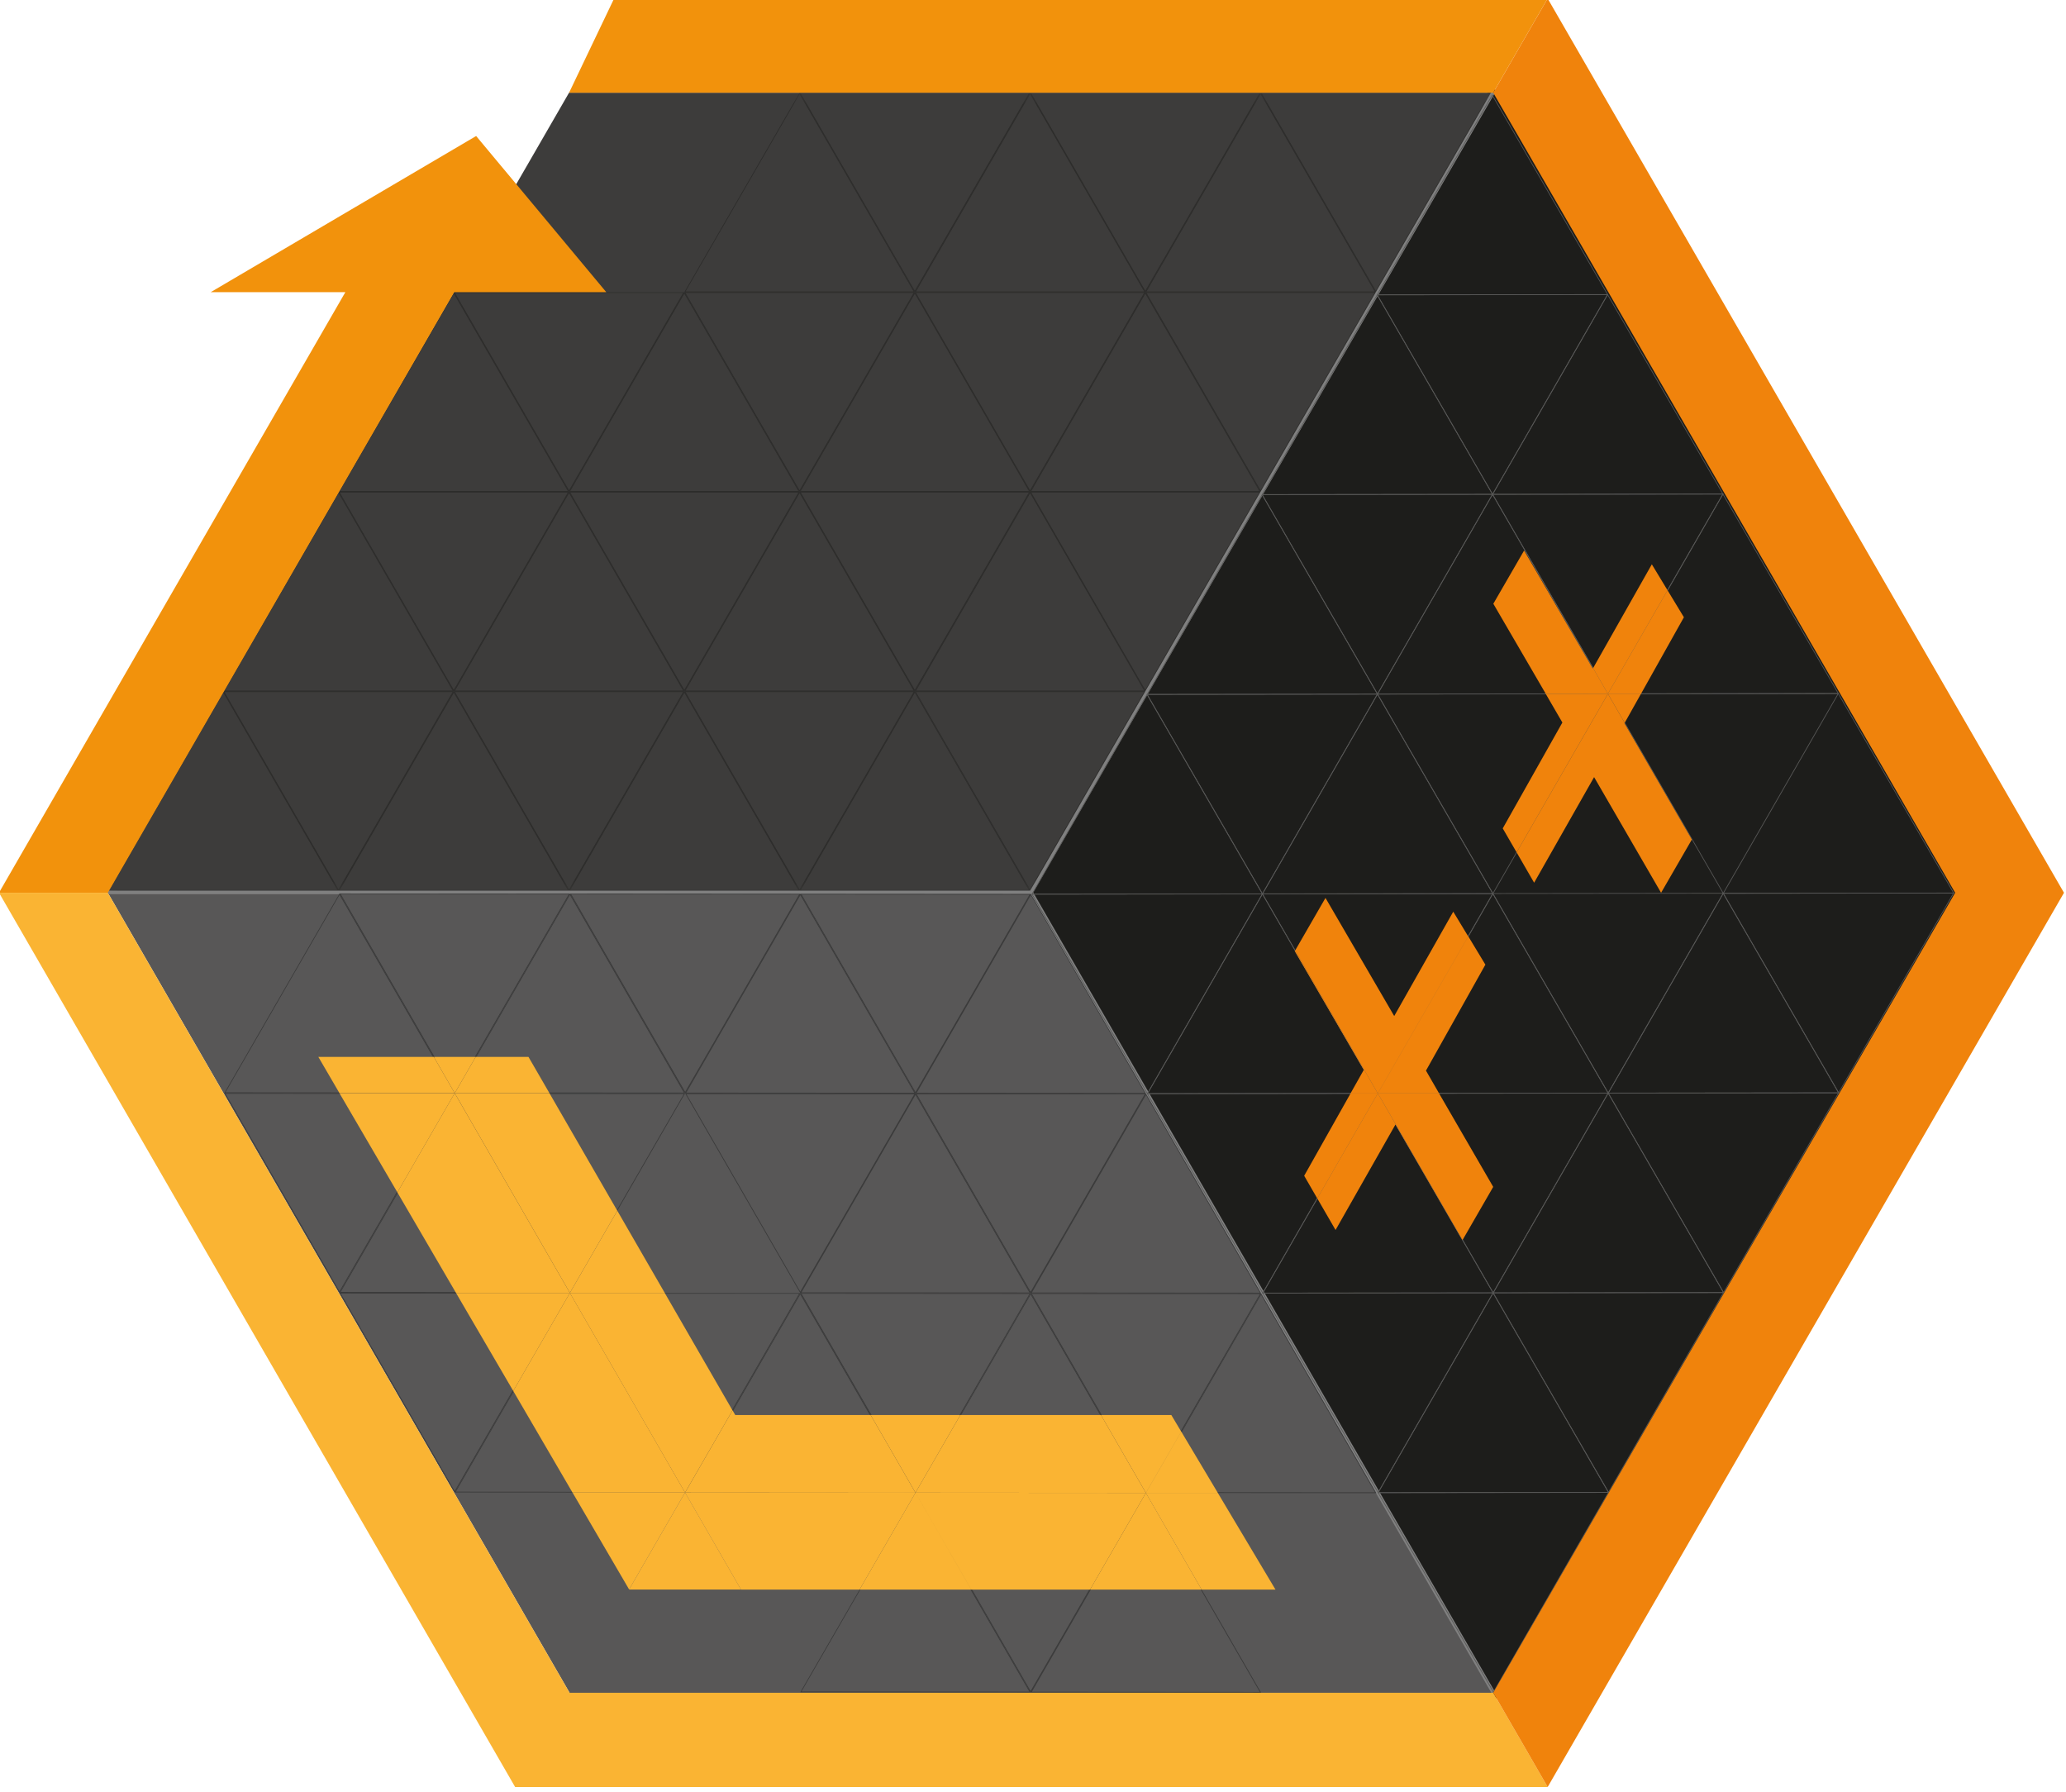 <svg xmlns="http://www.w3.org/2000/svg" xmlns:xlink="http://www.w3.org/1999/xlink" fill="none" viewBox="0 0 128 111">
  <defs>
    <path id="c" fill="#fff" d="M92.38 5.73H6.694v49.45H92.38V5.73Z"/>
  </defs>
  <g clip-path="url(#a)">
    <path fill="#1D1D1B" d="m63.572 55.412 28.986 50.021 29.106-50.095L92.457 5.239 63.572 55.412Z"/>
    <path fill="#585757" d="M92.514 104.856 63.903 55.3H6.68l28.608 49.556h57.226Z"/>
    <path fill="#3D3C3B" d="M63.903 55.297H6.649L35.257 5.741h57.26L63.9 55.297h.004Z"/>
    <path fill="gray" d="M64.013 55.275 92.615 5.763l-.196-.112-28.6 49.513H6.672v.225h57.145l28.598 49.499.195-.111-28.598-49.499v-.003Z"/>
    <mask id="b" width="379" height="268" x="-133" y="-98" maskUnits="userSpaceOnUse" style="mask-type:luminance">
      <path fill="#fff" d="M245.396-97.685h-378.112V169.67h378.112V-97.685Z"/>
    </mask>
    <g mask="url(#b)">
      <mask id="d" width="87" height="51" x="6" y="5" maskUnits="userSpaceOnUse" style="mask-type:luminance">
        <use xlink:href="#c"/>
      </mask>
      <g mask="url(#d)">
        <path fill="#1D1D1B" d="m13.835 42.823-7.14 12.359h14.281l-7.14-12.359Zm0 .088L20.9 55.135H6.772l7.063-12.224Z" opacity=".5"/>
      </g>
      <mask id="e" width="87" height="51" x="6" y="5" maskUnits="userSpaceOnUse" style="mask-type:luminance">
        <use xlink:href="#c"/>
      </mask>
      <g mask="url(#e)">
        <path fill="#1D1D1B" d="m28.115 42.823-7.141 12.359h14.282l-7.141-12.359Zm0 .088 7.063 12.224H21.055l7.063-12.224h-.003Z" opacity=".5"/>
      </g>
      <mask id="f" width="87" height="51" x="6" y="5" maskUnits="userSpaceOnUse" style="mask-type:luminance">
        <use xlink:href="#c"/>
      </mask>
      <g mask="url(#f)">
        <path fill="#1D1D1B" d="m42.397 42.823-7.141 12.359h14.282l-7.141-12.359Zm0 .088 7.064 12.224H35.333l7.064-12.224Z" opacity=".5"/>
      </g>
      <mask id="g" width="87" height="51" x="6" y="5" maskUnits="userSpaceOnUse" style="mask-type:luminance">
        <use xlink:href="#c"/>
      </mask>
      <g mask="url(#g)">
        <path fill="#1D1D1B" d="m56.678 42.823-7.14 12.359h14.278l-7.141-12.359h.003Zm0 .088 7.064 12.224H49.615l7.063-12.224Z" opacity=".5"/>
      </g>
      <mask id="h" width="87" height="51" x="6" y="5" maskUnits="userSpaceOnUse" style="mask-type:luminance">
        <use xlink:href="#c"/>
      </mask>
      <g mask="url(#h)">
        <path fill="#1D1D1B" d="M70.96 42.823H56.68l7.14 12.359 7.142-12.359Zm-.08.044-7.064 12.224-7.063-12.224H70.88Z" opacity=".5"/>
      </g>
      <mask id="i" width="87" height="51" x="6" y="5" maskUnits="userSpaceOnUse" style="mask-type:luminance">
        <use xlink:href="#c"/>
      </mask>
      <g mask="url(#i)">
        <path fill="#1D1D1B" d="M56.679 42.823H42.397l7.14 12.359 7.142-12.359Zm-.078.044-7.063 12.224-7.064-12.224h14.127Z" opacity=".5"/>
      </g>
      <mask id="j" width="87" height="51" x="6" y="5" maskUnits="userSpaceOnUse" style="mask-type:luminance">
        <use xlink:href="#c"/>
      </mask>
      <g mask="url(#j)">
        <path fill="#1D1D1B" d="M42.396 42.823H28.114l7.141 12.359 7.141-12.359Zm-.077.044-7.064 12.224-7.063-12.224h14.127Z" opacity=".5"/>
      </g>
      <mask id="k" width="87" height="51" x="6" y="5" maskUnits="userSpaceOnUse" style="mask-type:luminance">
        <use xlink:href="#c"/>
      </mask>
      <g mask="url(#k)">
        <path fill="#1D1D1B" d="M28.115 42.823H13.833l7.141 12.359 7.141-12.359Zm-.077.044-7.064 12.224-7.063-12.224h14.127Z" opacity=".5"/>
      </g>
      <mask id="l" width="87" height="51" x="6" y="5" maskUnits="userSpaceOnUse" style="mask-type:luminance">
        <use xlink:href="#c"/>
      </mask>
      <g mask="url(#l)">
        <path fill="#1D1D1B" d="m20.977 30.46-7.141 12.359h14.279L20.974 30.46h.003Zm0 .09 7.064 12.225H13.913l7.064-12.224Z" opacity=".5"/>
      </g>
      <mask id="m" width="87" height="51" x="6" y="5" maskUnits="userSpaceOnUse" style="mask-type:luminance">
        <use xlink:href="#c"/>
      </mask>
      <g mask="url(#m)">
        <path fill="#1D1D1B" d="m35.255 30.46-7.14 12.359h14.281l-7.14-12.359Zm0 .09 7.064 12.225H28.192l7.063-12.224Z" opacity=".5"/>
      </g>
      <mask id="n" width="87" height="51" x="6" y="5" maskUnits="userSpaceOnUse" style="mask-type:luminance">
        <use xlink:href="#c"/>
      </mask>
      <g mask="url(#n)">
        <path fill="#1D1D1B" d="m49.538 30.46-7.141 12.359h14.282L49.537 30.46Zm0 .09L56.6 42.776H42.474l7.064-12.224Z" opacity=".5"/>
      </g>
      <mask id="o" width="87" height="51" x="6" y="5" maskUnits="userSpaceOnUse" style="mask-type:luminance">
        <use xlink:href="#c"/>
      </mask>
      <g mask="url(#o)">
        <path fill="#1D1D1B" d="m63.82 30.46-7.141 12.359H70.96L63.82 30.46Zm0 .09 7.063 12.225H56.76l7.063-12.224h-.003Z" opacity=".5"/>
      </g>
      <mask id="p" width="87" height="51" x="6" y="5" maskUnits="userSpaceOnUse" style="mask-type:luminance">
        <use xlink:href="#c"/>
      </mask>
      <g mask="url(#p)">
        <path fill="#1D1D1B" d="M78.099 30.46H63.816l7.141 12.359L78.1 30.46Zm-.078.047-7.064 12.224-7.063-12.224H78.02Z" opacity=".5"/>
      </g>
      <mask id="q" width="87" height="51" x="6" y="5" maskUnits="userSpaceOnUse" style="mask-type:luminance">
        <use xlink:href="#c"/>
      </mask>
      <g mask="url(#q)">
        <path fill="#1D1D1B" d="M63.82 30.46H49.536l7.141 12.359L63.82 30.46Zm-.078.047-7.064 12.224-7.063-12.224h14.127Z" opacity=".5"/>
      </g>
      <mask id="r" width="87" height="51" x="6" y="5" maskUnits="userSpaceOnUse" style="mask-type:luminance">
        <use xlink:href="#c"/>
      </mask>
      <g mask="url(#r)">
        <path fill="#1D1D1B" d="M49.538 30.46H35.256l7.14 12.359 7.142-12.359Zm-.077.047-7.064 12.224-7.064-12.224h14.128Z" opacity=".5"/>
      </g>
      <mask id="s" width="87" height="51" x="6" y="5" maskUnits="userSpaceOnUse" style="mask-type:luminance">
        <use xlink:href="#c"/>
      </mask>
      <g mask="url(#s)">
        <path fill="#1D1D1B" d="M35.256 30.46H20.974l7.14 12.359 7.142-12.359Zm-.078.047-7.063 12.224-7.064-12.224h14.127Z" opacity=".5"/>
      </g>
      <mask id="t" width="87" height="51" x="6" y="5" maskUnits="userSpaceOnUse" style="mask-type:luminance">
        <use xlink:href="#c"/>
      </mask>
      <g mask="url(#t)">
        <path fill="#1D1D1B" d="m28.115 18.102-7.141 12.36h14.282l-7.141-12.36Zm0 .088 7.063 12.224H21.051l7.064-12.224Z" opacity=".5"/>
      </g>
      <mask id="u" width="87" height="51" x="6" y="5" maskUnits="userSpaceOnUse" style="mask-type:luminance">
        <use xlink:href="#c"/>
      </mask>
      <g mask="url(#u)">
        <path fill="#1D1D1B" d="m42.397 18.102-7.141 12.36h14.279l-7.141-12.36h.003Zm0 .088 7.064 12.224H35.333l7.064-12.224Z" opacity=".5"/>
      </g>
      <mask id="v" width="87" height="51" x="6" y="5" maskUnits="userSpaceOnUse" style="mask-type:luminance">
        <use xlink:href="#c"/>
      </mask>
      <g mask="url(#v)">
        <path fill="#1D1D1B" d="m56.678 18.102-7.14 12.36h14.281l-7.14-12.36Zm0 .088 7.064 12.224H49.615l7.063-12.224Z" opacity=".5"/>
      </g>
      <mask id="w" width="87" height="51" x="6" y="5" maskUnits="userSpaceOnUse" style="mask-type:luminance">
        <use xlink:href="#c"/>
      </mask>
      <g mask="url(#w)">
        <path fill="#1D1D1B" d="m70.957 18.102-7.14 12.36h14.281l-7.14-12.36Zm0 .088 7.064 12.224H63.897l7.064-12.224h-.004Z" opacity=".5"/>
      </g>
      <mask id="x" width="87" height="51" x="6" y="5" maskUnits="userSpaceOnUse" style="mask-type:luminance">
        <use xlink:href="#c"/>
      </mask>
      <g mask="url(#x)">
        <path fill="#1D1D1B" d="M85.24 18.102H70.958l7.141 12.36 7.141-12.36Zm-.077.044L78.099 30.37l-7.063-12.224h14.127Z" opacity=".5"/>
      </g>
      <mask id="y" width="87" height="51" x="6" y="5" maskUnits="userSpaceOnUse" style="mask-type:luminance">
        <use xlink:href="#c"/>
      </mask>
      <g mask="url(#y)">
        <path fill="#1D1D1B" d="M70.958 18.102H56.676l7.14 12.36 7.142-12.36Zm-.078.044L63.817 30.37l-7.064-12.224H70.88Z" opacity=".5"/>
      </g>
      <mask id="z" width="87" height="51" x="6" y="5" maskUnits="userSpaceOnUse" style="mask-type:luminance">
        <use xlink:href="#c"/>
      </mask>
      <g mask="url(#z)">
        <path fill="#1D1D1B" d="M56.679 18.102H42.397l7.14 12.36 7.142-12.36Zm-.078.044L49.538 30.37l-7.064-12.224h14.127Z" opacity=".5"/>
      </g>
      <mask id="A" width="87" height="51" x="6" y="5" maskUnits="userSpaceOnUse" style="mask-type:luminance">
        <use xlink:href="#c"/>
      </mask>
      <g mask="url(#A)">
        <path fill="#1D1D1B" d="M42.397 18.102H28.114l7.141 12.36 7.142-12.36Zm-.078.044L35.255 30.37l-7.063-12.224h14.127Z" opacity=".5"/>
      </g>
      <mask id="B" width="87" height="51" x="6" y="5" maskUnits="userSpaceOnUse" style="mask-type:luminance">
        <use xlink:href="#c"/>
      </mask>
      <g mask="url(#B)" opacity=".5">
        <path fill="#1D1D1B" d="M28.114 18.102h14.283-14.283Z"/>
        <path stroke="#3A3A3A" stroke-linejoin="round" stroke-width=".044" d="M28.114 18.102h14.283"/>
      </g>
      <mask id="C" width="87" height="51" x="6" y="5" maskUnits="userSpaceOnUse" style="mask-type:luminance">
        <use xlink:href="#c"/>
      </mask>
      <g mask="url(#C)">
        <path fill="#1D1D1B" d="m49.538 5.74-7.141 12.358h14.278l-7.14-12.359h.003Zm0 .09L56.6 18.054H42.474L49.538 5.83Z" opacity=".5"/>
      </g>
      <mask id="D" width="87" height="51" x="6" y="5" maskUnits="userSpaceOnUse" style="mask-type:luminance">
        <use xlink:href="#c"/>
      </mask>
      <g mask="url(#D)">
        <path fill="#1D1D1B" d="m63.82 5.74-7.141 12.358H70.96L63.82 5.739Zm0 .09 7.063 12.224H56.756L63.82 5.83Z" opacity=".5"/>
      </g>
      <mask id="E" width="87" height="51" x="6" y="5" maskUnits="userSpaceOnUse" style="mask-type:luminance">
        <use xlink:href="#c"/>
      </mask>
      <g mask="url(#E)">
        <path fill="#1D1D1B" d="m78.1 5.74-7.142 12.358H85.24L78.1 5.739Zm0 .09 7.063 12.224H71.036L78.099 5.83Z" opacity=".5"/>
      </g>
      <mask id="F" width="87" height="51" x="6" y="5" maskUnits="userSpaceOnUse" style="mask-type:luminance">
        <use xlink:href="#c"/>
      </mask>
      <g mask="url(#F)">
        <path fill="#1D1D1B" d="M92.38 5.74H78.1l7.14 12.358 7.142-12.359Zm-.077.046L85.24 18.01 78.176 5.786h14.127Z" opacity=".5"/>
      </g>
      <mask id="G" width="87" height="51" x="6" y="5" maskUnits="userSpaceOnUse" style="mask-type:luminance">
        <use xlink:href="#c"/>
      </mask>
      <g mask="url(#G)">
        <path fill="#1D1D1B" d="M78.099 5.74H63.816l7.141 12.358L78.1 5.739Zm-.078.046L70.957 18.01 63.894 5.786H78.02Z" opacity=".5"/>
      </g>
      <mask id="H" width="87" height="51" x="6" y="5" maskUnits="userSpaceOnUse" style="mask-type:luminance">
        <use xlink:href="#c"/>
      </mask>
      <g mask="url(#H)">
        <path fill="#1D1D1B" d="M63.82 5.74H49.536l7.141 12.358L63.82 5.739Zm-.082.046L56.675 18.01 49.61 5.786h14.127Z" opacity=".5"/>
      </g>
    </g>
    <path stroke="#575756" stroke-miterlimit="13.33" stroke-width=".044" d="M99.6 18.245 92.454 5.89l-7.128 12.375 14.276-.017v-.003ZM92.473 30.62l-7.148-12.355-7.128 12.375 14.276-.017v-.003Zm-7.128 12.377-7.148-12.355-7.128 12.375L85.345 43v-.003Zm-7.131 12.375-7.148-12.355-7.128 12.375 14.276-.017v-.003Z"/>
    <path stroke="#575756" stroke-miterlimit="13.33" stroke-width=".044" d="m63.941 55.388 7.148 12.356 7.128-12.376-14.276.017v.003Z"/>
    <path stroke="#575756" stroke-miterlimit="13.33" stroke-width=".044" d="m71.07 43.013 7.147 12.356 7.128-12.376-14.275.017v.003Zm7.127-12.377 7.148 12.356 7.128-12.376-14.276.017v.003Z"/>
    <path stroke="#575756" stroke-miterlimit="13.33" stroke-width=".044" d="m85.325 18.265 7.148 12.356 7.128-12.376-14.276.017v.003Z"/>
    <path stroke="#575756" stroke-miterlimit="13.33" stroke-width=".044" d="m106.744 30.602-7.145-12.355-7.127 12.376 14.275-.017-.003-.004Zm-7.127 12.373L92.47 30.62l-7.127 12.376 14.275-.017v-.004ZM92.49 55.352l-7.15-12.355-7.127 12.376 14.275-.017v-.004Z"/>
    <path stroke="#575756" stroke-miterlimit="13.33" stroke-width=".044" d="m85.361 67.727-7.148-12.355-7.127 12.376 14.275-.017v-.004Z"/>
    <path stroke="#575756" stroke-miterlimit="13.33" stroke-width=".044" d="m71.086 67.744 7.148 12.355 7.127-12.375-14.275.016v.004Z"/>
    <path stroke="#575756" stroke-miterlimit="13.33" stroke-width=".044" d="m78.214 55.37 7.148 12.356 7.127-12.375-14.275.016v.004Zm7.131-12.374 7.148 12.355 7.127-12.375-14.275.016v.004Zm7.127-12.376 7.148 12.356 7.127-12.375-14.275.016v.004Z"/>
    <path stroke="#575756" stroke-miterlimit="13.33" stroke-width=".044" d="m113.893 42.958-7.148-12.355-7.128 12.375 14.276-.017v-.003ZM99.637 67.71l-7.148-12.355-7.127 12.375 14.275-.017v-.003Z"/>
    <path stroke="#575756" stroke-miterlimit="13.33" stroke-width=".044" d="m92.51 80.081-7.148-12.355L78.234 80.1l14.276-.017v-.003Z"/>
    <path stroke="#575756" stroke-miterlimit="13.33" stroke-width=".044" d="m78.234 80.101 7.148 12.356L92.51 80.08l-14.276.017v.003Z"/>
    <path stroke="#575756" stroke-miterlimit="13.33" stroke-width=".044" d="m85.361 67.726 7.148 12.356 7.128-12.376-14.276.017v.003Z"/>
    <path stroke="#575756" stroke-miterlimit="13.33" stroke-width=".044" d="m92.49 55.351 7.147 12.356 7.128-12.376-14.276.017v.003Z"/>
    <path stroke="#575756" stroke-miterlimit="13.33" stroke-width=".044" d="m99.617 42.976 7.148 12.356 7.128-12.376-14.276.017v.003Zm21.423 12.339-7.148-12.355-7.127 12.376 14.275-.017v-.004Z"/>
    <path stroke="#575756" stroke-miterlimit="13.33" stroke-width=".044" d="m113.913 67.69-7.148-12.355-7.127 12.375 14.275-.016v-.004Zm-7.128 12.375L99.637 67.71 92.51 80.086l14.275-.017v-.004Zm-7.132 12.377-7.148-12.355-7.127 12.376 14.275-.017v-.004Z"/>
    <path stroke="#575756" stroke-miterlimit="13.33" stroke-width=".044" d="m85.382 92.459 7.148 12.355 7.127-12.375-14.275.016v.004Zm7.128-12.377 7.147 12.355 7.128-12.376-14.275.017v.004Z"/>
    <path stroke="#575756" stroke-miterlimit="13.33" stroke-width=".044" d="m99.638 67.71 7.147 12.356 7.128-12.376-14.275.017v.004Z"/>
    <path stroke="#575756" stroke-miterlimit="13.33" stroke-width=".044" d="m106.765 55.336 7.147 12.355 7.128-12.376-14.275.017v.004Z"/>
    <path fill="#3A3A3A" d="m78.13 80.116-7.137 12.362 14.276.01-7.135-12.372h-.003Zm0 .088 7.058 12.234-14.12-.01 7.06-12.228.003.004ZM63.861 55.372l-7.137 12.362 14.275.01-7.134-12.372h-.004Zm0 .091 7.057 12.238-14.12-.01 7.06-12.228h.003Zm-14.275-.099 7.135 12.373 7.137-12.363-14.275-.01h.003Zm.078.044 14.117.01-7.06 12.227-7.057-12.237Z"/>
    <path fill="#3A3A3A" d="m70.993 92.474-7.137 12.362 14.275.01-7.135-12.372h-.003Zm0 .09 7.057 12.238-14.12-.01 7.06-12.227h.003Zm-21.406-37.2-7.138 12.362 14.276.01-7.135-12.372h-.003Zm0 .088 7.057 12.237-14.12-.01 7.06-12.227h.003Zm-14.276-.1 7.134 12.373 7.138-12.362-14.275-.01h.003Zm.078.044 14.12.01-7.06 12.228-7.057-12.238h-.004Zm21.328 37.068 7.135 12.372 7.137-12.362-14.275-.01h.003Zm.078.047 14.117.01-7.06 12.227-7.057-12.237Z"/>
    <path fill="#3A3A3A" d="m56.718 92.464-7.138 12.362 14.275.01-7.134-12.372h-.003Zm0 .09 7.057 12.235-14.12-.01 7.06-12.228.003.004ZM35.31 55.352l-7.137 12.363 14.275.01-7.134-12.372h-.004Zm0 .088 7.057 12.238-14.12-.01 7.06-12.228h.003Z"/>
    <path fill="#3A3A3A" d="m21.037 55.345 7.134 12.372 7.138-12.362-14.276-.01h.004Zm.077.044 14.117.01-7.06 12.227-7.057-12.238Z"/>
    <path fill="#3A3A3A" d="m21.035 55.345-7.137 12.362 14.275.01-7.134-12.372h-.004Zm0 .09 7.057 12.238-14.12-.01 7.06-12.227h.003Z"/>
    <path fill="#3A3A3A" d="m13.898 67.706 7.134 12.372 7.138-12.362-14.276-.01h.004Zm.077.044 14.117.01-7.06 12.227-7.057-12.237Z"/>
    <path fill="#F2920C" d="M92.513 5.744H35.257l2.792-5.84h57.836l-3.372 5.84ZM6.68 55.3l21.46-37.201h9.424L29.5 8.425l-16.448 9.674h8.344l-21.46 37.2h6.743Z"/>
    <path fill="#FAB433" d="M95.885 110.693h-63.97L-.06 55.3h6.74l28.609 49.553h57.226l3.371 5.837v.003Z"/>
    <path fill="#F0830C" d="m95.885 110.695 31.99-55.394L95.885-.093l-3.371 5.838L121.132 55.3l-28.618 49.553 3.371 5.837v.004Z"/>
    <path fill="#3A3A3A" d="m70.996 67.743-7.138 12.362 14.276.01-7.135-12.372h-.003Zm0 .091 7.057 12.238-14.12-.01 7.06-12.228h.003Zm-14.276-.101 7.135 12.373 7.137-12.362-14.275-.01h.003Zm.078.044 14.117.01-7.06 12.228-7.057-12.238Z"/>
    <path fill="#3A3A3A" d="m63.859 80.105 7.134 12.372 7.138-12.362-14.276-.01h.004Zm.077.043 14.117.01-7.06 12.228-7.057-12.238Z"/>
    <path fill="#3A3A3A" d="m63.858 80.105-7.137 12.362 14.275.01-7.134-12.373h-.004Zm0 .087 7.057 12.234-14.12-.01 7.06-12.227.003.003Z"/>
    <path fill="#3A3A3A" d="m56.72 67.733-7.137 12.362 14.275.01-7.134-12.372h-.003Zm0 .091 7.058 12.238-14.12-.01 7.06-12.228h.003Zm-14.274-.1 7.134 12.372 7.138-12.362-14.276-.01h.004Zm.077.047 14.12.01-7.06 12.227-7.056-12.237h-.004Z"/>
    <path fill="#3A3A3A" d="m49.583 80.095 7.135 12.372 7.137-12.362-14.275-.01h.003Zm.078.043 14.12.01-7.06 12.228-7.057-12.238h-.003Z"/>
    <path fill="#3A3A3A" d="m49.583 80.095-7.138 12.362 14.276.01-7.135-12.372h-.003Zm0 .09L56.64 92.42l-14.12-.01 7.06-12.228.003.004Zm-21.41-12.469 7.135 12.372 7.137-12.362-14.275-.01h.003Zm.078.044 14.117.01-7.06 12.227L28.25 67.76Z"/>
    <path fill="#3A3A3A" d="m35.307 80.085 7.134 12.372 7.138-12.362-14.275-.01h.003Zm.078.044 14.12.01-7.06 12.227-7.057-12.237h-.003Z"/>
    <path fill="#3A3A3A" d="M35.308 80.085 28.17 92.447l14.275.01-7.134-12.372h-.003Zm0 .09 7.056 12.235-14.12-.01 7.06-12.228.004.004Z"/>
    <path fill="#3A3A3A" d="m28.174 67.716-7.138 12.362 14.276.01-7.135-12.372h-.003Zm0 .087 7.057 12.234-14.12-.01L28.17 67.8l.003.003Z"/>
    <path fill="#3A3A3A" d="m21.033 80.075 7.134 12.372 7.138-12.362-14.276-.01h.004Zm.077.047 14.117.01-7.06 12.228-7.057-12.238Z"/>
    <path fill="#FAB433" d="M70.993 92.472h4.457l-2.264-3.793-2.19 3.793h-.003Zm-2.783-4.821 2.783 4.82 2.19-3.792-.613-1.028h-4.36Zm6.24 10.814h4.574l-3.574-5.99h-4.457l3.456 5.99Z"/>
    <path fill="#FAB433" d="M67.534 98.464h6.916l-3.456-5.992-3.46 5.992Zm-8.037-10.813-2.78 4.81 14.276.01-2.782-4.82h-8.714Z"/>
    <path fill="#FAB433" d="m53.942 87.651 2.776 4.81 2.779-4.81h-5.555Zm6.238 10.815h7.354l3.46-5.992-14.276-.01 3.46 5.999.003.003Zm-6.928-.001h6.925l-3.459-6-3.466 6Z"/>
    <path fill="#FAB433" d="m42.443 92.455 14.276.01-2.776-4.813h-8.39l-.169-.29-2.94 5.093Zm-7.134-12.372h5.874l-2.937-5.086-2.937 5.086ZM29.47 65.468l-1.296 2.246h5.868l-1.3-2.246h-3.275.004Z"/>
    <path fill="#FAB433" d="m26.877 65.468 1.297 2.246 1.297-2.246h-2.594Zm8.431 14.615 2.937-5.086-4.203-7.28h-5.868l7.134 12.366Zm7.134 12.373 2.941-5.093-4.2-7.276h-5.878l7.134 12.365.003.004Zm3.468 6.009h7.343l3.466-5.999-14.276-.01 3.467 6.01Z"/>
    <path fill="#FAB433" d="M38.977 98.455v.006h6.932l-3.466-6.009-3.466 6.003ZM31.798 86.16l3.671 6.292h6.973l-7.134-12.365-3.51 6.073ZM24.62 73.861l3.628 6.218h7.057L28.17 67.714l-3.55 6.147Zm-4.897-8.393 1.307 2.24h7.14l-1.293-2.24h-7.154Z"/>
    <path fill="#FAB433" d="m24.621 73.861 3.55-6.147h-7.14l3.59 6.147Zm7.178 12.299 3.51-6.073h-7.057l3.547 6.073Zm7.178 12.295 3.466-6.003h-6.972l3.506 6.003Z"/>
    <path fill="#F0830C" d="m80.215 58.914 4.281 7.353-.822 1.459h1.688l-5.12-8.856-.023.044h-.004Zm3.459 8.816-2.873 5.1.812 1.407 3.749-6.507h-1.688Z"/>
    <path fill="#F0830C" d="m80.241 58.87 5.12 8.856 5.602-9.724-.926-1.53-3.658 6.464-4.258-7.316-1.88 3.257v-.006Zm5.121 8.856h3.797l-.812-1.408 3.681-6.565L90.968 58l-5.602 9.725h-.004Z"/>
    <path fill="#F0830C" d="m81.613 74.233 1.132 1.957 3.716-6.542 4.15 7.165v-.01l-5.249-9.081-3.749 6.508v.003Z"/>
    <path fill="#F0830C" d="m85.362 67.725 5.251 9.085 1.9-3.291-3.358-5.797h-3.796l.003.003Zm7.158-30.327 3.251 5.582h3.85l-.92-1.593-.016.03-4.258-7.316-1.907 3.297Z"/>
    <path fill="#F0830C" d="m95.768 42.983 1.03 1.772-3.695 6.558.86 1.485 5.655-9.819h-3.85v.004Zm2.93-1.597.92 1.59 3.695-6.413-.973-1.607-3.642 6.434v-.004Z"/>
    <path fill="#F0830C" d="M99.618 42.975h2.052l2.657-4.74-1.014-1.673-3.695 6.413Zm-5.655 9.823 1.085 1.88 3.715-6.541 4.15 7.164 1.906-3.297-4.173-7.202.013-.024-1.04-1.798-5.656 9.818Z"/>
    <path fill="#F0830C" d="m99.618 42.975 1.041 1.799 1.011-1.802h-2.052v.003Z"/>
  </g>
  <defs>
    <clipPath id="a">
      <path fill="#fff" d="M0 .001h128v110.821H0z"/>
    </clipPath>
  </defs>
</svg>
